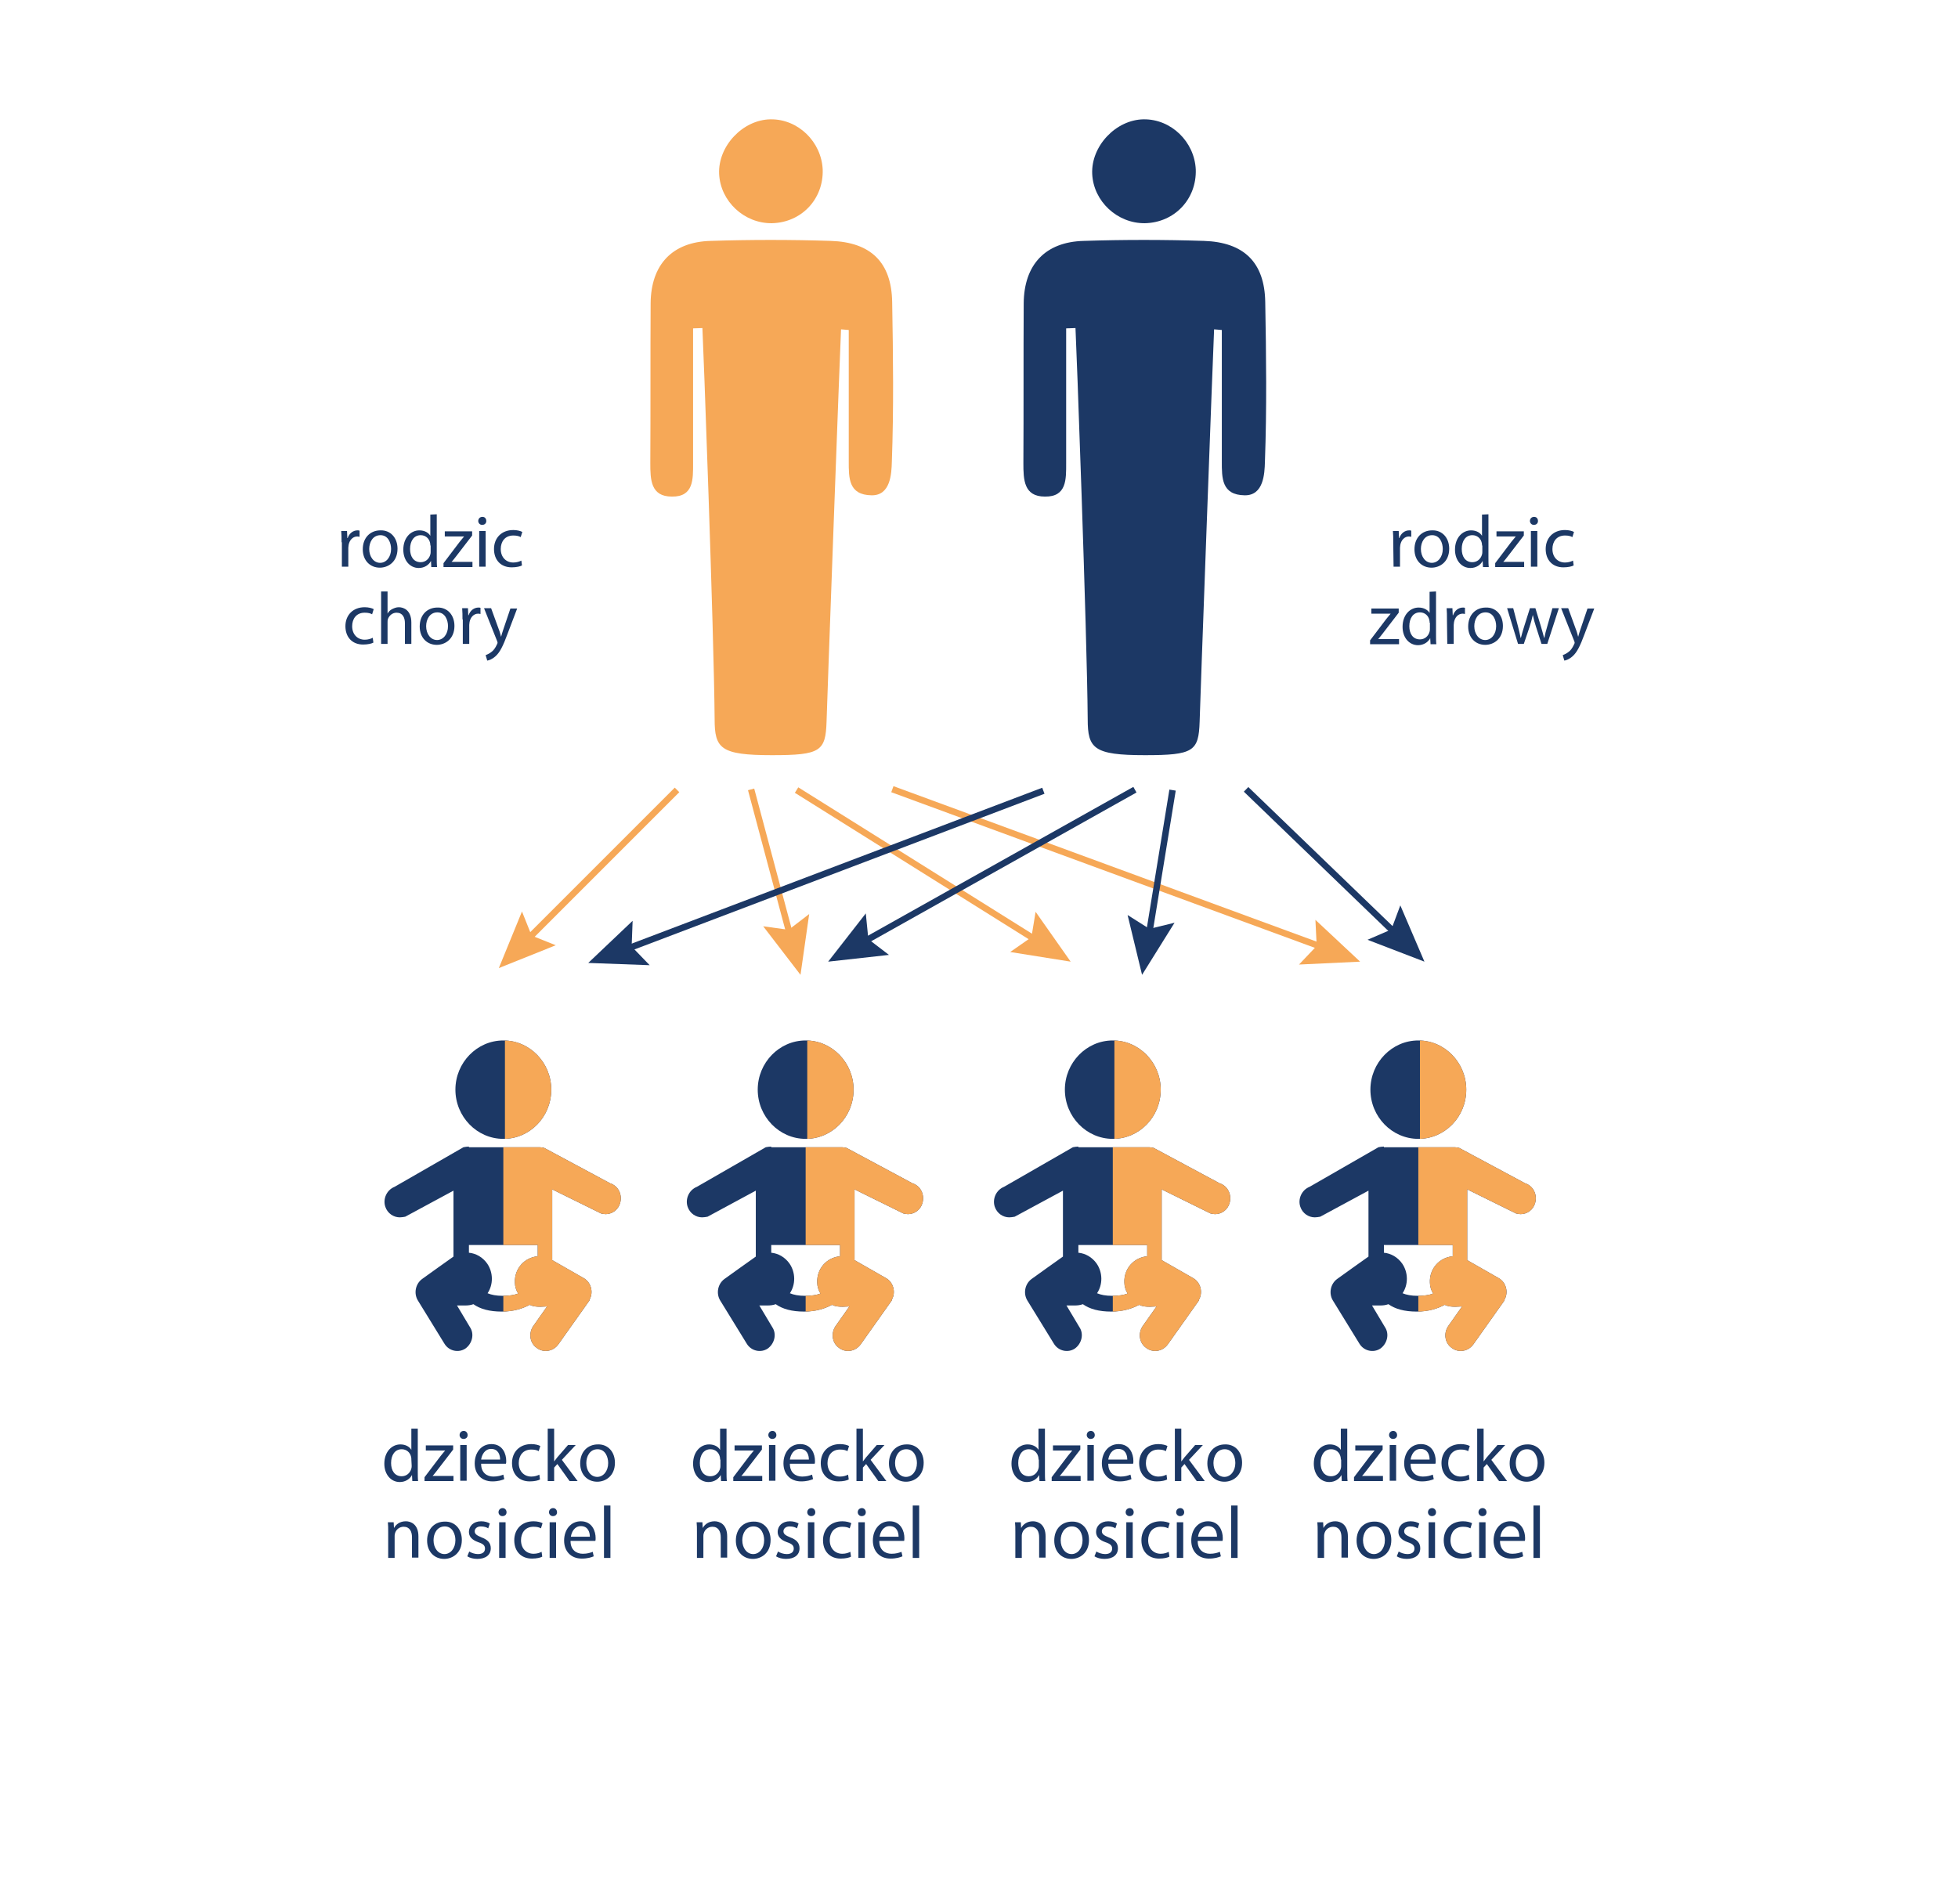 <?xml version="1.0" encoding="utf-8"?>
<!-- Generator: Adobe Illustrator 27.3.1, SVG Export Plug-In . SVG Version: 6.00 Build 0)  -->
<svg version="1.1" id="Warstwa_1" xmlns="http://www.w3.org/2000/svg" xmlns:xlink="http://www.w3.org/1999/xlink" x="0px" y="0px"
	 viewBox="0 0 608.8 592.1" style="enable-background:new 0 0 608.8 592.1;" xml:space="preserve">
<style type="text/css">
	.st0{fill:#FFFFFF;}
	.st1{fill:#F6A857;}
	.st2{fill:#1C3865;}
	.st3{clip-path:url(#SVGID_00000010276399738262394220000001370528502219037626_);fill:#F6A857;}
	.st4{clip-path:url(#SVGID_00000171684785786820486090000007014011484607438498_);fill:#F6A857;}
	.st5{clip-path:url(#SVGID_00000076565214407423612300000004260264950629958841_);fill:#F6A857;}
	.st6{clip-path:url(#SVGID_00000005248487569680637030000012166644513859986065_);fill:#F6A857;}
	.st7{clip-path:url(#SVGID_00000170976580397645632180000003361214438933906602_);fill:#F6A857;}
	.st8{clip-path:url(#SVGID_00000079456985730675016400000005272657429270272658_);fill:#F6A857;}
	.st9{clip-path:url(#SVGID_00000108280443928595861430000013831455973788639616_);fill:#F6A857;}
	.st10{clip-path:url(#SVGID_00000116919886909717763810000012427458078546071738_);fill:#F6A857;}
</style>
<rect class="st0" width="608.8" height="592.1"/>
<path class="st1" d="M215.5,102.1c0,14,0,28,0,41.9c0,5,0.2,10.5-6.6,10.4c-6.6,0-6.7-5.3-6.7-10.4c0.1-16.6,0-33.1,0.1-49.7
	c0.1-12,6.7-19.1,18.7-19.4c12.4-0.4,24.9-0.4,37.3,0c12.5,0.4,18.9,6.7,19.1,19c0.3,16.6,0.5,33.2-0.1,49.7
	c-0.1,3.7-0.4,10.5-6.3,10.4c-7.2-0.1-7.1-5.4-7.1-10.6c0-13.6,0-27.2,0-40.8c-0.8-0.1-1.6-0.1-2.4-0.2c-0.2,3.1-4.5,120.1-4.5,122
	c-0.3,9.2-1.9,10.4-17,10.4c-16,0-17.8-2.1-17.8-11.2c-0.2-26.8-3.6-118.7-3.8-121.6C217.4,102,216.5,102.1,215.5,102.1z"/>
<path class="st1" d="M240,69.4c-8.6,0.1-16-6.8-16.4-15.3c-0.4-8.7,7.4-16.9,16-17c8.6-0.1,15.8,7,16.2,15.6
	C256.1,61.9,249.2,69.2,240,69.4z"/>
<g>
	
		<rect x="409.9" y="235.6" transform="matrix(0.694 -0.72 0.72 0.694 -67.355 377.77)" class="st2" width="2" height="65.1"/>
	<g>
		<polygon class="st2" points="425.2,292.2 432.6,289 435.4,281.5 442.9,299 		"/>
	</g>
</g>
<g>
	
		<rect x="343.6" y="198.7" transform="matrix(0.345 -0.939 0.939 0.345 -28.003 500.402)" class="st1" width="2" height="143.1"/>
	<g>
		<polygon class="st1" points="403.9,299.9 409.4,294.1 409,286 422.9,299 		"/>
	</g>
</g>
<g>
	
		<rect x="284.1" y="224.8" transform="matrix(0.531 -0.848 0.848 0.531 -94.339 368.046)" class="st1" width="2" height="88.9"/>
	<g>
		<polygon class="st1" points="314.1,296 320.7,291.4 322,283.5 332.9,299 		"/>
	</g>
</g>
<g>
	<rect x="337.6" y="267.4" transform="matrix(0.161 -0.987 0.987 0.161 37.866 581.36)" class="st2" width="46.3" height="2"/>
	<g>
		<polygon class="st2" points="350.6,284.5 357.4,288.8 365.2,286.9 355.1,303.1 		"/>
	</g>
</g>
<g>
	
		<rect x="261.7" y="268.4" transform="matrix(0.872 -0.489 0.489 0.872 -92.079 186.263)" class="st2" width="97.5" height="2"/>
	<g>
		<polygon class="st2" points="269.2,284 270,292 276.4,296.9 257.5,299 		"/>
	</g>
</g>
<g>
	
		<rect x="153.8" y="268.1" transform="matrix(0.707 -0.707 0.707 0.707 -135.495 211.098)" class="st1" width="66.5" height="2"/>
	<g>
		<polygon class="st1" points="162.3,283.4 165.3,290.9 172.8,293.9 155.1,301 		"/>
	</g>
</g>
<g>
	
		<rect x="238.7" y="244.7" transform="matrix(0.966 -0.258 0.258 0.966 -61.143 70.898)" class="st1" width="2" height="47.6"/>
	<g>
		<polygon class="st1" points="237.3,288 245.2,289.1 251.6,284.2 248.9,303.1 		"/>
	</g>
</g>
<g>
	
		<rect x="189.5" y="269.4" transform="matrix(0.935 -0.355 0.355 0.935 -79.195 109.831)" class="st2" width="139.5" height="2"/>
	<g>
		<polygon class="st2" points="196.7,286.3 196.4,294.3 202,300.1 182.9,299.4 		"/>
	</g>
</g>
<g>
	<path class="st2" d="M331.1,338.8c0,8.4,6.7,15.3,14.9,15.3s14.9-6.8,14.9-15.3c0-8.4-6.7-15.3-14.9-15.3S331.1,330.4,331.1,338.8"
		/>
	<path class="st2" d="M341.1,402.1c1.8-2.7,1.8-6.4-0.1-9.2c-1.4-2-3.5-3.2-5.7-3.4v-2.4h21.4v3.1v0.4c-4.2,0.4-7.3,3.9-7.1,8.2
		c0,1.2,0.4,2.4,1,3.4c-1.3,0.5-3,0.7-4.8,0.7C343.8,402.9,342.3,402.6,341.1,402.1 M335.3,356.5c-0.6,0-1.1,0.1-1.7,0.2L312.2,369
		c-2.5,1-3.7,3.8-2.9,6.2c0.7,2.1,2.6,3.3,4.5,3.3c0.6,0,1.1-0.1,1.7-0.2l15-8.1v20.5c-0.2,0.1-9.8,7-9.8,7c-2,1.5-2.6,4.4-1.3,6.6
		l8.3,13.5c1.4,2.3,4.4,2.9,6.5,1.5c2.1-1.5,2.9-4.5,1.4-6.7l-4-6.7h2.6c0.8,0,1.7-0.1,2.5-0.4c2.1,1.5,5,2.3,8.8,2.3
		c3.6,0,6.4-0.9,8.7-2.1c1,0.5,2.1,0.6,3.3,0.6l2.1-0.1l-4.3,6.1c-1.5,2.2-1.1,5.3,1.1,6.8c2.1,1.6,5.1,1.1,6.7-1.1l9.5-13.4
		c0.1-0.1,0.2-0.2,0.2-0.5c1.3-2.3,0.5-5.4-1.8-6.7l-9.8-5.6v-22l15.2,7.5c0.5,0.1,1,0.2,1.4,0.2c2,0,3.9-1.3,4.5-3.4
		c0.8-2.7-0.6-5.4-3.1-6.2l-20.5-11c-0.5-0.1-1-0.2-1.4-0.2h-22V356.5z"/>
	<g>
		<g>
			<defs>
				<path id="SVGID_1_" d="M331.1,338.8c0,8.4,6.7,15.3,14.9,15.3s14.9-6.8,14.9-15.3c0-8.4-6.7-15.3-14.9-15.3
					S331.1,330.4,331.1,338.8"/>
			</defs>
			<clipPath id="SVGID_00000000225054270006866230000004940096470204944298_">
				<use xlink:href="#SVGID_1_"  style="overflow:visible;"/>
			</clipPath>
			
				<rect x="346.5" y="322.6" style="clip-path:url(#SVGID_00000000225054270006866230000004940096470204944298_);fill:#F6A857;" width="17.9" height="32.5"/>
		</g>
	</g>
	<g>
		<g>
			<defs>
				<rect id="SVGID_00000171683849828882564640000018446012162816886171_" x="346" y="354.1" width="39.6" height="66"/>
			</defs>
			<clipPath id="SVGID_00000041263082845302499080000008252396169058394260_">
				<use xlink:href="#SVGID_00000171683849828882564640000018446012162816886171_"  style="overflow:visible;"/>
			</clipPath>
			<path style="clip-path:url(#SVGID_00000041263082845302499080000008252396169058394260_);fill:#F6A857;" d="M341.1,402.1
				c1.8-2.7,1.8-6.4-0.1-9.2c-1.4-2-3.5-3.2-5.7-3.4v-2.4h21.4v3.1v0.4c-4.2,0.4-7.3,3.9-7.1,8.2c0,1.2,0.4,2.4,1,3.4
				c-1.3,0.5-3,0.7-4.8,0.7C343.8,402.9,342.3,402.6,341.1,402.1 M335.3,356.5c-0.6,0-1.1,0.1-1.7,0.2L312.2,369
				c-2.5,1-3.7,3.8-2.9,6.2c0.7,2.1,2.6,3.3,4.5,3.3c0.6,0,1.1-0.1,1.7-0.2l15-8.1v20.5c-0.2,0.1-9.8,7-9.8,7
				c-2,1.5-2.6,4.4-1.3,6.6l8.3,13.5c1.4,2.3,4.4,2.9,6.5,1.5c2.1-1.5,2.9-4.5,1.4-6.7l-4-6.7h2.6c0.8,0,1.7-0.1,2.5-0.4
				c2.1,1.5,5,2.3,8.8,2.3c3.6,0,6.4-0.9,8.7-2.1c1,0.5,2.1,0.6,3.3,0.6l2.1-0.1l-4.3,6.1c-1.5,2.2-1.1,5.3,1.1,6.8
				c2.1,1.6,5.1,1.1,6.7-1.1l9.5-13.4c0.1-0.1,0.2-0.2,0.2-0.5c1.3-2.3,0.5-5.4-1.8-6.7l-9.8-5.6v-22l15.2,7.5
				c0.5,0.1,1,0.2,1.4,0.2c2,0,3.9-1.3,4.5-3.4c0.8-2.7-0.6-5.4-3.1-6.2l-20.5-11c-0.5-0.1-1-0.2-1.4-0.2h-22V356.5z"/>
		</g>
	</g>
</g>
<g>
	<path class="st2" d="M235.6,338.8c0,8.4,6.7,15.3,14.9,15.3c8.2,0,14.9-6.8,14.9-15.3c0-8.4-6.7-15.3-14.9-15.3
		C242.3,323.5,235.6,330.4,235.6,338.8"/>
	<path class="st2" d="M245.6,402.1c1.8-2.7,1.8-6.4-0.1-9.2c-1.4-2-3.5-3.2-5.7-3.4v-2.4h21.4v3.1v0.4c-4.2,0.4-7.3,3.9-7.1,8.2
		c0,1.2,0.4,2.4,1,3.4c-1.3,0.5-3,0.7-4.8,0.7C248.3,402.9,246.8,402.6,245.6,402.1 M239.8,356.5c-0.6,0-1.1,0.1-1.7,0.2L216.7,369
		c-2.5,1-3.7,3.8-2.9,6.2c0.7,2.1,2.6,3.3,4.5,3.3c0.6,0,1.1-0.1,1.7-0.2l15-8.1v20.5c-0.2,0.1-9.8,7-9.8,7c-2,1.5-2.6,4.4-1.3,6.6
		l8.3,13.5c1.4,2.3,4.4,2.9,6.5,1.5c2.1-1.5,2.9-4.5,1.4-6.7l-4-6.7h2.6c0.8,0,1.7-0.1,2.5-0.4c2.1,1.5,5,2.3,8.8,2.3
		c3.6,0,6.4-0.9,8.7-2.1c1,0.5,2.1,0.6,3.3,0.6l2.1-0.1l-4.3,6.1c-1.5,2.2-1.1,5.3,1.1,6.8c2.1,1.6,5.1,1.1,6.7-1.1l9.5-13.4
		c0.1-0.1,0.2-0.2,0.2-0.5c1.3-2.3,0.5-5.4-1.8-6.7l-9.8-5.6v-22l15.2,7.5c0.5,0.1,1,0.2,1.4,0.2c2,0,3.9-1.3,4.5-3.4
		c0.8-2.7-0.6-5.4-3.1-6.2l-20.5-11c-0.5-0.1-1-0.2-1.4-0.2h-22V356.5z"/>
	<g>
		<g>
			<defs>
				<path id="SVGID_00000093165203963873457270000006036630120386707369_" d="M235.6,338.8c0,8.4,6.7,15.3,14.9,15.3
					c8.2,0,14.9-6.8,14.9-15.3c0-8.4-6.7-15.3-14.9-15.3C242.3,323.5,235.6,330.4,235.6,338.8"/>
			</defs>
			<clipPath id="SVGID_00000160894905029976681140000008130107274142345657_">
				<use xlink:href="#SVGID_00000093165203963873457270000006036630120386707369_"  style="overflow:visible;"/>
			</clipPath>
			
				<rect x="251" y="322.6" style="clip-path:url(#SVGID_00000160894905029976681140000008130107274142345657_);fill:#F6A857;" width="17.9" height="32.5"/>
		</g>
	</g>
	<g>
		<g>
			<defs>
				<rect id="SVGID_00000070811020381412363980000002637898792883220643_" x="250.5" y="354.1" width="39.6" height="66"/>
			</defs>
			<clipPath id="SVGID_00000175306539953502873080000010932876193717196441_">
				<use xlink:href="#SVGID_00000070811020381412363980000002637898792883220643_"  style="overflow:visible;"/>
			</clipPath>
			<path style="clip-path:url(#SVGID_00000175306539953502873080000010932876193717196441_);fill:#F6A857;" d="M245.6,402.1
				c1.8-2.7,1.8-6.4-0.1-9.2c-1.4-2-3.5-3.2-5.7-3.4v-2.4h21.4v3.1v0.4c-4.2,0.4-7.3,3.9-7.1,8.2c0,1.2,0.4,2.4,1,3.4
				c-1.3,0.5-3,0.7-4.8,0.7C248.3,402.9,246.8,402.6,245.6,402.1 M239.8,356.5c-0.6,0-1.1,0.1-1.7,0.2L216.7,369
				c-2.5,1-3.7,3.8-2.9,6.2c0.7,2.1,2.6,3.3,4.5,3.3c0.6,0,1.1-0.1,1.7-0.2l15-8.1v20.5c-0.2,0.1-9.8,7-9.8,7
				c-2,1.5-2.6,4.4-1.3,6.6l8.3,13.5c1.4,2.3,4.4,2.9,6.5,1.5c2.1-1.5,2.9-4.5,1.4-6.7l-4-6.7h2.6c0.8,0,1.7-0.1,2.5-0.4
				c2.1,1.5,5,2.3,8.8,2.3c3.6,0,6.4-0.9,8.7-2.1c1,0.5,2.1,0.6,3.3,0.6l2.1-0.1l-4.3,6.1c-1.5,2.2-1.1,5.3,1.1,6.8
				c2.1,1.6,5.1,1.1,6.7-1.1l9.5-13.4c0.1-0.1,0.2-0.2,0.2-0.5c1.3-2.3,0.5-5.4-1.8-6.7l-9.8-5.6v-22l15.2,7.5
				c0.5,0.1,1,0.2,1.4,0.2c2,0,3.9-1.3,4.5-3.4c0.8-2.7-0.6-5.4-3.1-6.2l-20.5-11c-0.5-0.1-1-0.2-1.4-0.2h-22V356.5z"/>
		</g>
	</g>
</g>
<path class="st2" d="M331.5,102.1c0,14,0,28,0,41.9c0,5,0.2,10.5-6.6,10.4c-6.6,0-6.7-5.3-6.7-10.4c0.1-16.6,0-33.1,0.1-49.7
	c0.1-12,6.7-19.1,18.7-19.4c12.4-0.4,24.9-0.4,37.3,0c12.5,0.4,18.9,6.7,19.1,19c0.3,16.6,0.5,33.2-0.1,49.7
	c-0.1,3.7-0.4,10.5-6.3,10.4c-7.2-0.1-7.1-5.4-7.1-10.6c0-13.6,0-27.2,0-40.8c-0.8-0.1-1.6-0.1-2.4-0.2c-0.2,3.1-4.5,120.1-4.5,122
	c-0.3,9.2-1.9,10.4-17,10.4c-16,0-17.8-2.1-17.8-11.2c-0.2-26.8-3.6-118.7-3.8-121.6C333.4,102,332.5,102.1,331.5,102.1z"/>
<path class="st2" d="M356,69.4c-8.6,0.1-16-6.8-16.4-15.3c-0.4-8.7,7.4-16.9,16-17c8.6-0.1,15.8,7,16.2,15.6
	C372.1,61.9,365.2,69.2,356,69.4z"/>
<g>
	<path class="st2" d="M141.6,338.8c0,8.4,6.7,15.3,14.9,15.3s14.9-6.8,14.9-15.3c0-8.4-6.7-15.3-14.9-15.3S141.6,330.4,141.6,338.8"
		/>
	<path class="st2" d="M151.6,402.1c1.8-2.7,1.8-6.4-0.1-9.2c-1.4-2-3.5-3.2-5.7-3.4v-2.4h21.4v3.1v0.4c-4.2,0.4-7.3,3.9-7.1,8.2
		c0,1.2,0.4,2.4,1,3.4c-1.3,0.5-3,0.7-4.8,0.7C154.3,402.9,152.8,402.6,151.6,402.1 M145.8,356.5c-0.6,0-1.1,0.1-1.7,0.2L122.7,369
		c-2.5,1-3.7,3.8-2.9,6.2c0.7,2.1,2.6,3.3,4.5,3.3c0.6,0,1.1-0.1,1.7-0.2l15-8.1v20.5c-0.2,0.1-9.8,7-9.8,7c-2,1.5-2.6,4.4-1.3,6.6
		l8.3,13.5c1.4,2.3,4.4,2.9,6.5,1.5c2.1-1.5,2.9-4.5,1.4-6.7l-4-6.7h2.6c0.8,0,1.7-0.1,2.5-0.4c2.1,1.5,5,2.3,8.8,2.3
		c3.6,0,6.4-0.9,8.7-2.1c1,0.5,2.1,0.6,3.3,0.6l2.1-0.1l-4.3,6.1c-1.5,2.2-1.1,5.3,1.1,6.8c2.1,1.6,5.1,1.1,6.7-1.1l9.5-13.4
		c0.1-0.1,0.2-0.2,0.2-0.5c1.3-2.3,0.5-5.4-1.8-6.7l-9.8-5.6v-22l15.2,7.5c0.5,0.1,1,0.2,1.4,0.2c2,0,3.9-1.3,4.5-3.4
		c0.8-2.7-0.6-5.4-3.1-6.2l-20.5-11c-0.5-0.1-1-0.2-1.4-0.2h-22V356.5z"/>
	<g>
		<g>
			<defs>
				<path id="SVGID_00000007402123601965245170000011111197238446805912_" d="M141.6,338.8c0,8.4,6.7,15.3,14.9,15.3
					s14.9-6.8,14.9-15.3c0-8.4-6.7-15.3-14.9-15.3S141.6,330.4,141.6,338.8"/>
			</defs>
			<clipPath id="SVGID_00000088828977999729404270000012385962504591239083_">
				<use xlink:href="#SVGID_00000007402123601965245170000011111197238446805912_"  style="overflow:visible;"/>
			</clipPath>
			
				<rect x="157" y="322.6" style="clip-path:url(#SVGID_00000088828977999729404270000012385962504591239083_);fill:#F6A857;" width="17.9" height="32.5"/>
		</g>
	</g>
	<g>
		<g>
			<defs>
				<rect id="SVGID_00000005262067665743089180000008263775909624390050_" x="156.5" y="354.1" width="39.6" height="66"/>
			</defs>
			<clipPath id="SVGID_00000156570513111977572520000009690264764271761850_">
				<use xlink:href="#SVGID_00000005262067665743089180000008263775909624390050_"  style="overflow:visible;"/>
			</clipPath>
			<path style="clip-path:url(#SVGID_00000156570513111977572520000009690264764271761850_);fill:#F6A857;" d="M151.6,402.1
				c1.8-2.7,1.8-6.4-0.1-9.2c-1.4-2-3.5-3.2-5.7-3.4v-2.4h21.4v3.1v0.4c-4.2,0.4-7.3,3.9-7.1,8.2c0,1.2,0.4,2.4,1,3.4
				c-1.3,0.5-3,0.7-4.8,0.7C154.3,402.9,152.8,402.6,151.6,402.1 M145.8,356.5c-0.6,0-1.1,0.1-1.7,0.2L122.7,369
				c-2.5,1-3.7,3.8-2.9,6.2c0.7,2.1,2.6,3.3,4.5,3.3c0.6,0,1.1-0.1,1.7-0.2l15-8.1v20.5c-0.2,0.1-9.8,7-9.8,7
				c-2,1.5-2.6,4.4-1.3,6.6l8.3,13.5c1.4,2.3,4.4,2.9,6.5,1.5c2.1-1.5,2.9-4.5,1.4-6.7l-4-6.7h2.6c0.8,0,1.7-0.1,2.5-0.4
				c2.1,1.5,5,2.3,8.8,2.3c3.6,0,6.4-0.9,8.7-2.1c1,0.5,2.1,0.6,3.3,0.6l2.1-0.1l-4.3,6.1c-1.5,2.2-1.1,5.3,1.1,6.8
				c2.1,1.6,5.1,1.1,6.7-1.1l9.5-13.4c0.1-0.1,0.2-0.2,0.2-0.5c1.3-2.3,0.5-5.4-1.8-6.7l-9.8-5.6v-22l15.2,7.5
				c0.5,0.1,1,0.2,1.4,0.2c2,0,3.9-1.3,4.5-3.4c0.8-2.7-0.6-5.4-3.1-6.2l-20.5-11c-0.5-0.1-1-0.2-1.4-0.2h-22V356.5z"/>
		</g>
	</g>
</g>
<g>
	<path class="st2" d="M426.1,338.8c0,8.4,6.7,15.3,14.9,15.3s14.9-6.8,14.9-15.3c0-8.4-6.7-15.3-14.9-15.3S426.1,330.4,426.1,338.8"
		/>
	<path class="st2" d="M436.1,402.1c1.8-2.7,1.8-6.4-0.1-9.2c-1.4-2-3.5-3.2-5.7-3.4v-2.4h21.4v3.1v0.4c-4.2,0.4-7.3,3.9-7.1,8.2
		c0,1.2,0.4,2.4,1,3.4c-1.3,0.5-3,0.7-4.8,0.7C438.8,402.9,437.3,402.6,436.1,402.1 M430.3,356.5c-0.6,0-1.1,0.1-1.7,0.2L407.2,369
		c-2.5,1-3.7,3.8-2.9,6.2c0.7,2.1,2.6,3.3,4.5,3.3c0.6,0,1.1-0.1,1.7-0.2l15-8.1v20.5c-0.2,0.1-9.8,7-9.8,7c-2,1.5-2.6,4.4-1.3,6.6
		l8.3,13.5c1.4,2.3,4.4,2.9,6.5,1.5c2.1-1.5,2.9-4.5,1.4-6.7l-4-6.7h2.6c0.8,0,1.7-0.1,2.5-0.4c2.1,1.5,5,2.3,8.8,2.3
		c3.6,0,6.4-0.9,8.7-2.1c1,0.5,2.1,0.6,3.3,0.6l2.1-0.1l-4.3,6.1c-1.5,2.2-1.1,5.3,1.1,6.8c2.1,1.6,5.1,1.1,6.7-1.1l9.5-13.4
		c0.1-0.1,0.2-0.2,0.2-0.5c1.3-2.3,0.5-5.4-1.8-6.7l-9.8-5.6v-22l15.2,7.5c0.5,0.1,1,0.2,1.4,0.2c2,0,3.9-1.3,4.5-3.4
		c0.8-2.7-0.6-5.4-3.1-6.2l-20.5-11c-0.5-0.1-1-0.2-1.4-0.2h-22V356.5z"/>
	<g>
		<g>
			<defs>
				<path id="SVGID_00000156563255730105161140000017038416324526366338_" d="M426.1,338.8c0,8.4,6.7,15.3,14.9,15.3
					s14.9-6.8,14.9-15.3c0-8.4-6.7-15.3-14.9-15.3S426.1,330.4,426.1,338.8"/>
			</defs>
			<clipPath id="SVGID_00000065775066227921981500000005327452104444387724_">
				<use xlink:href="#SVGID_00000156563255730105161140000017038416324526366338_"  style="overflow:visible;"/>
			</clipPath>
			
				<rect x="441.5" y="322.6" style="clip-path:url(#SVGID_00000065775066227921981500000005327452104444387724_);fill:#F6A857;" width="17.9" height="32.5"/>
		</g>
	</g>
	<g>
		<g>
			<defs>
				<rect id="SVGID_00000176756306154433482300000008300462248452764584_" x="441" y="354.1" width="39.6" height="66"/>
			</defs>
			<clipPath id="SVGID_00000036936628351769412080000003253195180937836965_">
				<use xlink:href="#SVGID_00000176756306154433482300000008300462248452764584_"  style="overflow:visible;"/>
			</clipPath>
			<path style="clip-path:url(#SVGID_00000036936628351769412080000003253195180937836965_);fill:#F6A857;" d="M436.1,402.1
				c1.8-2.7,1.8-6.4-0.1-9.2c-1.4-2-3.5-3.2-5.7-3.4v-2.4h21.4v3.1v0.4c-4.2,0.4-7.3,3.9-7.1,8.2c0,1.2,0.4,2.4,1,3.4
				c-1.3,0.5-3,0.7-4.8,0.7C438.8,402.9,437.3,402.6,436.1,402.1 M430.3,356.5c-0.6,0-1.1,0.1-1.7,0.2L407.2,369
				c-2.5,1-3.7,3.8-2.9,6.2c0.7,2.1,2.6,3.3,4.5,3.3c0.6,0,1.1-0.1,1.7-0.2l15-8.1v20.5c-0.2,0.1-9.8,7-9.8,7
				c-2,1.5-2.6,4.4-1.3,6.6l8.3,13.5c1.4,2.3,4.4,2.9,6.5,1.5c2.1-1.5,2.9-4.5,1.4-6.7l-4-6.7h2.6c0.8,0,1.7-0.1,2.5-0.4
				c2.1,1.5,5,2.3,8.8,2.3c3.6,0,6.4-0.9,8.7-2.1c1,0.5,2.1,0.6,3.3,0.6l2.1-0.1l-4.3,6.1c-1.5,2.2-1.1,5.3,1.1,6.8
				c2.1,1.6,5.1,1.1,6.7-1.1l9.5-13.4c0.1-0.1,0.2-0.2,0.2-0.5c1.3-2.3,0.5-5.4-1.8-6.7l-9.8-5.6v-22l15.2,7.5
				c0.5,0.1,1,0.2,1.4,0.2c2,0,3.9-1.3,4.5-3.4c0.8-2.7-0.6-5.4-3.1-6.2l-20.5-11c-0.5-0.1-1-0.2-1.4-0.2h-22V356.5z"/>
		</g>
	</g>
</g>
<g>
	<g>
		<path class="st2" d="M225.9,444.1v13.5c0,1,0,2.1,0.1,2.9h-1.8l-0.1-1.9l0,0c-0.6,1.2-2,2.2-3.8,2.2c-2.7,0-4.8-2.3-4.8-5.7
			c0-3.7,2.3-6,5-6c1.7,0,2.9,0.8,3.4,1.7l0,0v-6.6h2V444.1z M223.9,453.8c0-0.3,0-0.6-0.1-0.9c-0.3-1.3-1.4-2.3-2.9-2.3
			c-2.1,0-3.3,1.8-3.3,4.3c0,2.3,1.1,4.1,3.3,4.1c1.4,0,2.6-0.9,3-2.4c0.1-0.3,0.1-0.6,0.1-0.9v-1.9H223.9z"/>
		<path class="st2" d="M228,459.3l5-6.6c0.5-0.6,0.9-1.1,1.4-1.7l0,0h-6v-1.6h8.5v1.3l-5,6.5c-0.5,0.6-0.9,1.2-1.4,1.7l0,0h6.5v1.6
			h-9V459.3z"/>
		<path class="st2" d="M241.4,446.2c0,0.7-0.5,1.2-1.3,1.2c-0.7,0-1.2-0.6-1.2-1.2c0-0.7,0.5-1.3,1.3-1.3
			C240.9,444.9,241.4,445.5,241.4,446.2z M239.1,460.4v-11.1h2v11.1H239.1z"/>
		<path class="st2" d="M245.6,455.2c0,2.7,1.8,3.9,3.8,3.9c1.4,0,2.3-0.3,3.1-0.6l0.3,1.4c-0.7,0.3-1.9,0.7-3.7,0.7
			c-3.4,0-5.5-2.3-5.5-5.6s2-6,5.2-6c3.6,0,4.6,3.2,4.6,5.2c0,0.4,0,0.7-0.1,0.9h-7.7V455.2z M251.5,453.8c0-1.3-0.5-3.3-2.8-3.3
			c-2,0-2.9,1.9-3.1,3.3H251.5z"/>
		<path class="st2" d="M263.9,460c-0.5,0.3-1.7,0.6-3.2,0.6c-3.4,0-5.5-2.3-5.5-5.7c0-3.4,2.3-5.9,6-5.9c1.2,0,2.3,0.3,2.8,0.6
			l-0.5,1.6c-0.5-0.3-1.2-0.5-2.3-0.5c-2.6,0-3.9,1.9-3.9,4.2c0,2.6,1.7,4.2,3.9,4.2c1.1,0,1.9-0.3,2.5-0.6L263.9,460z"/>
		<path class="st2" d="M268.3,454.4L268.3,454.4c0.3-0.4,0.7-0.9,1-1.3l3.3-3.8h2.4l-4.3,4.6l4.9,6.6h-2.5l-3.8-5.3l-1,1.1v4.2h-2
			v-16.3h2V454.4z"/>
		<path class="st2" d="M287.2,454.8c0,4.1-2.9,5.9-5.5,5.9c-3,0-5.3-2.2-5.3-5.7c0-3.7,2.4-5.9,5.5-5.9
			C285,449,287.2,451.4,287.2,454.8z M278.3,454.9c0,2.4,1.4,4.3,3.4,4.3c1.9,0,3.4-1.8,3.4-4.3c0-1.9-0.9-4.3-3.3-4.3
			S278.3,452.8,278.3,454.9z"/>
		<path class="st2" d="M216.7,476.3c0-1.1,0-2.1-0.1-3h1.8l0.1,1.8l0,0c0.6-1.1,1.8-2.1,3.7-2.1c1.5,0,3.9,0.9,3.9,4.7v6.6h-2V478
			c0-1.8-0.7-3.3-2.6-3.3c-1.3,0-2.4,0.9-2.7,2.1c-0.1,0.3-0.1,0.6-0.1,0.9v6.7h-2L216.7,476.3L216.7,476.3z"/>
		<path class="st2" d="M239.6,478.8c0,4.1-2.9,5.9-5.5,5.9c-3,0-5.3-2.2-5.3-5.7c0-3.7,2.4-5.9,5.5-5.9
			C237.4,473,239.6,475.4,239.6,478.8z M230.8,478.9c0,2.4,1.4,4.3,3.4,4.3c1.9,0,3.4-1.8,3.4-4.3c0-1.9-0.9-4.3-3.3-4.3
			S230.8,476.8,230.8,478.9z"/>
		<path class="st2" d="M241.9,482.4c0.6,0.4,1.7,0.8,2.7,0.8c1.5,0,2.2-0.7,2.2-1.7s-0.6-1.5-2.1-2c-2-0.7-2.9-1.8-2.9-3.2
			c0-1.8,1.4-3.3,3.8-3.3c1.1,0,2.1,0.3,2.7,0.7l-0.5,1.5c-0.4-0.3-1.2-0.6-2.3-0.6c-1.2,0-1.9,0.7-1.9,1.5c0,0.9,0.7,1.3,2.1,1.9
			c1.9,0.7,2.9,1.7,2.9,3.4c0,2-1.5,3.3-4.2,3.3c-1.2,0-2.3-0.3-3.1-0.8L241.9,482.4z"/>
		<path class="st2" d="M253.5,470.2c0,0.7-0.5,1.2-1.3,1.2c-0.7,0-1.2-0.6-1.2-1.2c0-0.7,0.5-1.3,1.3-1.3
			C253,468.9,253.5,469.5,253.5,470.2z M251.2,484.4v-11.1h2v11.1H251.2z"/>
		<path class="st2" d="M264.6,484c-0.5,0.3-1.7,0.6-3.2,0.6c-3.4,0-5.5-2.3-5.5-5.7c0-3.4,2.3-5.9,6-5.9c1.2,0,2.3,0.3,2.8,0.6
			l-0.5,1.6c-0.5-0.3-1.2-0.5-2.3-0.5c-2.6,0-3.9,1.9-3.9,4.2c0,2.6,1.7,4.2,3.9,4.2c1.1,0,1.9-0.3,2.5-0.6L264.6,484z"/>
		<path class="st2" d="M269.2,470.2c0,0.7-0.5,1.2-1.3,1.2c-0.7,0-1.2-0.6-1.2-1.2c0-0.7,0.5-1.3,1.3-1.3
			C268.7,468.9,269.2,469.5,269.2,470.2z M266.9,484.4v-11.1h2v11.1H266.9z"/>
		<path class="st2" d="M273.4,479.2c0,2.7,1.8,3.9,3.8,3.9c1.4,0,2.3-0.3,3.1-0.6l0.3,1.4c-0.7,0.3-1.9,0.7-3.7,0.7
			c-3.4,0-5.5-2.3-5.5-5.6s2-6,5.2-6c3.6,0,4.6,3.2,4.6,5.2c0,0.4,0,0.7-0.1,0.9h-7.7V479.2z M279.4,477.8c0-1.3-0.5-3.3-2.8-3.3
			c-2,0-2.9,1.9-3.1,3.3H279.4z"/>
		<path class="st2" d="M283.8,468.1h2v16.3h-2V468.1z"/>
	</g>
</g>
<g>
	<g>
		<path class="st2" d="M324.9,444.1v13.5c0,1,0,2.1,0.1,2.9h-1.8l-0.1-1.9l0,0c-0.6,1.2-2,2.2-3.8,2.2c-2.7,0-4.8-2.3-4.8-5.7
			c0-3.7,2.3-6,5-6c1.7,0,2.9,0.8,3.4,1.7l0,0v-6.6h2V444.1z M322.9,453.8c0-0.3,0-0.6-0.1-0.9c-0.3-1.3-1.4-2.3-2.9-2.3
			c-2.1,0-3.3,1.8-3.3,4.3c0,2.3,1.1,4.1,3.3,4.1c1.4,0,2.6-0.9,3-2.4c0.1-0.3,0.1-0.6,0.1-0.9v-1.9H322.9z"/>
		<path class="st2" d="M327,459.3l5-6.6c0.5-0.6,0.9-1.1,1.4-1.7l0,0h-6v-1.6h8.5v1.3l-5,6.5c-0.5,0.6-0.9,1.2-1.4,1.7l0,0h6.5v1.6
			h-9V459.3z"/>
		<path class="st2" d="M340.4,446.2c0,0.7-0.5,1.2-1.3,1.2c-0.7,0-1.2-0.6-1.2-1.2c0-0.7,0.5-1.3,1.3-1.3
			C339.9,444.9,340.4,445.5,340.4,446.2z M338.1,460.4v-11.1h2v11.1H338.1z"/>
		<path class="st2" d="M344.6,455.2c0,2.7,1.8,3.9,3.8,3.9c1.4,0,2.3-0.3,3.1-0.6l0.3,1.4c-0.7,0.3-1.9,0.7-3.7,0.7
			c-3.4,0-5.5-2.3-5.5-5.6s2-6,5.2-6c3.6,0,4.6,3.2,4.6,5.2c0,0.4,0,0.7-0.1,0.9h-7.7V455.2z M350.5,453.8c0-1.3-0.5-3.3-2.8-3.3
			c-2,0-2.9,1.9-3.1,3.3H350.5z"/>
		<path class="st2" d="M362.9,460c-0.5,0.3-1.7,0.6-3.2,0.6c-3.4,0-5.5-2.3-5.5-5.7c0-3.4,2.3-5.9,6-5.9c1.2,0,2.3,0.3,2.8,0.6
			l-0.5,1.6c-0.5-0.3-1.2-0.5-2.3-0.5c-2.6,0-3.9,1.9-3.9,4.2c0,2.6,1.7,4.2,3.9,4.2c1.1,0,1.9-0.3,2.5-0.6L362.9,460z"/>
		<path class="st2" d="M367.3,454.4L367.3,454.4c0.3-0.4,0.7-0.9,1-1.3l3.3-3.8h2.4l-4.3,4.6l4.9,6.6h-2.5l-3.8-5.3l-1,1.1v4.2h-2
			v-16.3h2V454.4z"/>
		<path class="st2" d="M386.2,454.8c0,4.1-2.9,5.9-5.5,5.9c-3,0-5.3-2.2-5.3-5.7c0-3.7,2.4-5.9,5.5-5.9
			C384,449,386.2,451.4,386.2,454.8z M377.3,454.9c0,2.4,1.4,4.3,3.4,4.3c1.9,0,3.4-1.8,3.4-4.3c0-1.9-0.9-4.3-3.3-4.3
			S377.3,452.8,377.3,454.9z"/>
		<path class="st2" d="M315.7,476.3c0-1.1,0-2.1-0.1-3h1.8l0.1,1.8l0,0c0.6-1.1,1.8-2.1,3.7-2.1c1.5,0,3.9,0.9,3.9,4.7v6.6h-2V478
			c0-1.8-0.7-3.3-2.6-3.3c-1.3,0-2.4,0.9-2.7,2.1c-0.1,0.3-0.1,0.6-0.1,0.9v6.7h-2L315.7,476.3L315.7,476.3z"/>
		<path class="st2" d="M338.6,478.8c0,4.1-2.9,5.9-5.5,5.9c-3,0-5.3-2.2-5.3-5.7c0-3.7,2.4-5.9,5.5-5.9
			C336.4,473,338.6,475.4,338.6,478.8z M329.8,478.9c0,2.4,1.4,4.3,3.4,4.3c1.9,0,3.4-1.8,3.4-4.3c0-1.9-0.9-4.3-3.3-4.3
			S329.8,476.8,329.8,478.9z"/>
		<path class="st2" d="M340.9,482.4c0.6,0.4,1.7,0.8,2.7,0.8c1.5,0,2.2-0.7,2.2-1.7s-0.6-1.5-2.1-2c-2-0.7-2.9-1.8-2.9-3.2
			c0-1.8,1.4-3.3,3.8-3.3c1.1,0,2.1,0.3,2.7,0.7l-0.5,1.5c-0.4-0.3-1.2-0.6-2.3-0.6c-1.2,0-1.9,0.7-1.9,1.5c0,0.9,0.7,1.3,2.1,1.9
			c1.9,0.7,2.9,1.7,2.9,3.4c0,2-1.5,3.3-4.2,3.3c-1.2,0-2.3-0.3-3.1-0.8L340.9,482.4z"/>
		<path class="st2" d="M352.5,470.2c0,0.7-0.5,1.2-1.3,1.2c-0.7,0-1.2-0.6-1.2-1.2c0-0.7,0.5-1.3,1.3-1.3
			C352,468.9,352.5,469.5,352.5,470.2z M350.2,484.4v-11.1h2v11.1H350.2z"/>
		<path class="st2" d="M363.6,484c-0.5,0.3-1.7,0.6-3.2,0.6c-3.4,0-5.5-2.3-5.5-5.7c0-3.4,2.3-5.9,6-5.9c1.2,0,2.3,0.3,2.8,0.6
			l-0.5,1.6c-0.5-0.3-1.2-0.5-2.3-0.5c-2.6,0-3.9,1.9-3.9,4.2c0,2.6,1.7,4.2,3.9,4.2c1.1,0,1.9-0.3,2.5-0.6L363.6,484z"/>
		<path class="st2" d="M368.2,470.2c0,0.7-0.5,1.2-1.3,1.2c-0.7,0-1.2-0.6-1.2-1.2c0-0.7,0.5-1.3,1.3-1.3
			C367.7,468.9,368.2,469.5,368.2,470.2z M365.9,484.4v-11.1h2v11.1H365.9z"/>
		<path class="st2" d="M372.4,479.2c0,2.7,1.8,3.9,3.8,3.9c1.4,0,2.3-0.3,3.1-0.6l0.3,1.4c-0.7,0.3-1.9,0.7-3.7,0.7
			c-3.4,0-5.5-2.3-5.5-5.6s2-6,5.2-6c3.6,0,4.6,3.2,4.6,5.2c0,0.4,0,0.7-0.1,0.9h-7.7V479.2z M378.4,477.8c0-1.3-0.5-3.3-2.8-3.3
			c-2,0-2.9,1.9-3.1,3.3H378.4z"/>
		<path class="st2" d="M382.8,468.1h2v16.3h-2V468.1z"/>
	</g>
</g>
<g>
	<g>
		<path class="st2" d="M129.9,444.1v13.5c0,1,0,2.1,0.1,2.9h-1.8l-0.1-1.9l0,0c-0.6,1.2-2,2.2-3.8,2.2c-2.7,0-4.8-2.3-4.8-5.7
			c0-3.7,2.3-6,5-6c1.7,0,2.9,0.8,3.4,1.7l0,0v-6.6h2V444.1z M127.9,453.8c0-0.3,0-0.6-0.1-0.9c-0.3-1.3-1.4-2.3-2.9-2.3
			c-2.1,0-3.3,1.8-3.3,4.3c0,2.3,1.1,4.1,3.3,4.1c1.4,0,2.6-0.9,3-2.4c0.1-0.3,0.1-0.6,0.1-0.9L127.9,453.8L127.9,453.8z"/>
		<path class="st2" d="M132,459.3l5-6.6c0.5-0.6,0.9-1.1,1.4-1.7l0,0h-6v-1.6h8.5v1.3l-5,6.5c-0.5,0.6-0.9,1.2-1.4,1.7l0,0h6.5v1.6
			h-9V459.3z"/>
		<path class="st2" d="M145.4,446.2c0,0.7-0.5,1.2-1.3,1.2c-0.7,0-1.2-0.6-1.2-1.2c0-0.7,0.5-1.3,1.3-1.3
			C144.9,444.9,145.4,445.5,145.4,446.2z M143.1,460.4v-11.1h2v11.1H143.1z"/>
		<path class="st2" d="M149.6,455.2c0,2.7,1.8,3.9,3.8,3.9c1.4,0,2.3-0.3,3.1-0.6l0.3,1.4c-0.7,0.3-1.9,0.7-3.7,0.7
			c-3.4,0-5.5-2.3-5.5-5.6s2-6,5.2-6c3.6,0,4.6,3.2,4.6,5.2c0,0.4,0,0.7-0.1,0.9h-7.7V455.2z M155.5,453.8c0-1.3-0.5-3.3-2.8-3.3
			c-2,0-2.9,1.9-3.1,3.3H155.5z"/>
		<path class="st2" d="M167.9,460c-0.5,0.3-1.7,0.6-3.2,0.6c-3.4,0-5.5-2.3-5.5-5.7c0-3.4,2.3-5.9,6-5.9c1.2,0,2.3,0.3,2.8,0.6
			l-0.5,1.6c-0.5-0.3-1.2-0.5-2.3-0.5c-2.6,0-3.9,1.9-3.9,4.2c0,2.6,1.7,4.2,3.9,4.2c1.1,0,1.9-0.3,2.5-0.6L167.9,460z"/>
		<path class="st2" d="M172.3,454.4L172.3,454.4c0.3-0.4,0.7-0.9,1-1.3l3.3-3.8h2.4l-4.3,4.6l4.9,6.6h-2.5l-3.8-5.3l-1,1.1v4.2h-2
			v-16.3h2L172.3,454.4L172.3,454.4z"/>
		<path class="st2" d="M191.2,454.8c0,4.1-2.9,5.9-5.5,5.9c-3,0-5.3-2.2-5.3-5.7c0-3.7,2.4-5.9,5.5-5.9
			C189,449,191.2,451.4,191.2,454.8z M182.3,454.9c0,2.4,1.4,4.3,3.4,4.3c1.9,0,3.4-1.8,3.4-4.3c0-1.9-0.9-4.3-3.3-4.3
			S182.3,452.8,182.3,454.9z"/>
		<path class="st2" d="M120.7,476.3c0-1.1,0-2.1-0.1-3h1.8l0.1,1.8l0,0c0.6-1.1,1.8-2.1,3.7-2.1c1.5,0,3.9,0.9,3.9,4.7v6.6h-2V478
			c0-1.8-0.7-3.3-2.6-3.3c-1.3,0-2.4,0.9-2.7,2.1c-0.1,0.3-0.1,0.6-0.1,0.9v6.7h-2V476.3z"/>
		<path class="st2" d="M143.6,478.8c0,4.1-2.9,5.9-5.5,5.9c-3,0-5.3-2.2-5.3-5.7c0-3.7,2.4-5.9,5.5-5.9
			C141.4,473,143.6,475.4,143.6,478.8z M134.8,478.9c0,2.4,1.4,4.3,3.4,4.3c1.9,0,3.4-1.8,3.4-4.3c0-1.9-0.9-4.3-3.3-4.3
			S134.8,476.8,134.8,478.9z"/>
		<path class="st2" d="M145.9,482.4c0.6,0.4,1.7,0.8,2.7,0.8c1.5,0,2.2-0.7,2.2-1.7s-0.6-1.5-2.1-2c-2-0.7-2.9-1.8-2.9-3.2
			c0-1.8,1.4-3.3,3.8-3.3c1.1,0,2.1,0.3,2.7,0.7l-0.5,1.5c-0.4-0.3-1.2-0.6-2.3-0.6c-1.2,0-1.9,0.7-1.9,1.5c0,0.9,0.7,1.3,2.1,1.9
			c1.9,0.7,2.9,1.7,2.9,3.4c0,2-1.5,3.3-4.2,3.3c-1.2,0-2.3-0.3-3.1-0.8L145.9,482.4z"/>
		<path class="st2" d="M157.5,470.2c0,0.7-0.5,1.2-1.3,1.2c-0.7,0-1.2-0.6-1.2-1.2c0-0.7,0.5-1.3,1.3-1.3
			C157,468.9,157.5,469.5,157.5,470.2z M155.2,484.4v-11.1h2v11.1H155.2z"/>
		<path class="st2" d="M168.6,484c-0.5,0.3-1.7,0.6-3.2,0.6c-3.4,0-5.5-2.3-5.5-5.7c0-3.4,2.3-5.9,6-5.9c1.2,0,2.3,0.3,2.8,0.6
			l-0.5,1.6c-0.5-0.3-1.2-0.5-2.3-0.5c-2.6,0-3.9,1.9-3.9,4.2c0,2.6,1.7,4.2,3.9,4.2c1.1,0,1.9-0.3,2.5-0.6L168.6,484z"/>
		<path class="st2" d="M173.2,470.2c0,0.7-0.5,1.2-1.3,1.2c-0.7,0-1.2-0.6-1.2-1.2c0-0.7,0.5-1.3,1.3-1.3
			C172.7,468.9,173.2,469.5,173.2,470.2z M170.9,484.4v-11.1h2v11.1H170.9z"/>
		<path class="st2" d="M177.4,479.2c0,2.7,1.8,3.9,3.8,3.9c1.4,0,2.3-0.3,3.1-0.6l0.3,1.4c-0.7,0.3-1.9,0.7-3.7,0.7
			c-3.4,0-5.5-2.3-5.5-5.6s2-6,5.2-6c3.6,0,4.6,3.2,4.6,5.2c0,0.4,0,0.7-0.1,0.9h-7.7V479.2z M183.4,477.8c0-1.3-0.5-3.3-2.8-3.3
			c-2,0-2.9,1.9-3.1,3.3H183.4z"/>
		<path class="st2" d="M187.8,468.1h2v16.3h-2V468.1z"/>
	</g>
</g>
<g>
	<g>
		<path class="st2" d="M418.9,444.1v13.5c0,1,0,2.1,0.1,2.9h-1.8l-0.1-1.9l0,0c-0.6,1.2-2,2.2-3.8,2.2c-2.7,0-4.8-2.3-4.8-5.7
			c0-3.7,2.3-6,5-6c1.7,0,2.9,0.8,3.4,1.7l0,0v-6.6h2V444.1z M416.9,453.8c0-0.3,0-0.6-0.1-0.9c-0.3-1.3-1.4-2.3-2.9-2.3
			c-2.1,0-3.3,1.8-3.3,4.3c0,2.3,1.1,4.1,3.3,4.1c1.4,0,2.6-0.9,3-2.4c0.1-0.3,0.1-0.6,0.1-0.9v-1.9H416.9z"/>
		<path class="st2" d="M421,459.3l5-6.6c0.5-0.6,0.9-1.1,1.4-1.7l0,0h-6v-1.6h8.5v1.3l-5,6.5c-0.5,0.6-0.9,1.2-1.4,1.7l0,0h6.5v1.6
			h-9V459.3z"/>
		<path class="st2" d="M434.4,446.2c0,0.7-0.5,1.2-1.3,1.2c-0.7,0-1.2-0.6-1.2-1.2c0-0.7,0.5-1.3,1.3-1.3
			C433.9,444.9,434.4,445.5,434.4,446.2z M432.1,460.4v-11.1h2v11.1H432.1z"/>
		<path class="st2" d="M438.6,455.2c0,2.7,1.8,3.9,3.8,3.9c1.4,0,2.3-0.3,3.1-0.6l0.3,1.4c-0.7,0.3-1.9,0.7-3.7,0.7
			c-3.4,0-5.5-2.3-5.5-5.6s2-6,5.2-6c3.6,0,4.6,3.2,4.6,5.2c0,0.4,0,0.7-0.1,0.9h-7.7V455.2z M444.5,453.8c0-1.3-0.5-3.3-2.8-3.3
			c-2,0-2.9,1.9-3.1,3.3H444.5z"/>
		<path class="st2" d="M456.9,460c-0.5,0.3-1.7,0.6-3.2,0.6c-3.4,0-5.5-2.3-5.5-5.7c0-3.4,2.3-5.9,6-5.9c1.2,0,2.3,0.3,2.8,0.6
			l-0.5,1.6c-0.5-0.3-1.2-0.5-2.3-0.5c-2.6,0-3.9,1.9-3.9,4.2c0,2.6,1.7,4.2,3.9,4.2c1.1,0,1.9-0.3,2.5-0.6L456.9,460z"/>
		<path class="st2" d="M461.3,454.4L461.3,454.4c0.3-0.4,0.7-0.9,1-1.3l3.3-3.8h2.4l-4.3,4.6l4.9,6.6h-2.5l-3.8-5.3l-1,1.1v4.2h-2
			v-16.3h2V454.4z"/>
		<path class="st2" d="M480.2,454.8c0,4.1-2.9,5.9-5.5,5.9c-3,0-5.3-2.2-5.3-5.7c0-3.7,2.4-5.9,5.5-5.9
			C478,449,480.2,451.4,480.2,454.8z M471.3,454.9c0,2.4,1.4,4.3,3.4,4.3c1.9,0,3.4-1.8,3.4-4.3c0-1.9-0.9-4.3-3.3-4.3
			S471.3,452.8,471.3,454.9z"/>
		<path class="st2" d="M409.7,476.3c0-1.1,0-2.1-0.1-3h1.8l0.1,1.8l0,0c0.6-1.1,1.8-2.1,3.7-2.1c1.5,0,3.9,0.9,3.9,4.7v6.6h-2V478
			c0-1.8-0.7-3.3-2.6-3.3c-1.3,0-2.4,0.9-2.7,2.1c-0.1,0.3-0.1,0.6-0.1,0.9v6.7h-2L409.7,476.3L409.7,476.3z"/>
		<path class="st2" d="M432.6,478.8c0,4.1-2.9,5.9-5.5,5.9c-3,0-5.3-2.2-5.3-5.7c0-3.7,2.4-5.9,5.5-5.9
			C430.4,473,432.6,475.4,432.6,478.8z M423.8,478.9c0,2.4,1.4,4.3,3.4,4.3c1.9,0,3.4-1.8,3.4-4.3c0-1.9-0.9-4.3-3.3-4.3
			S423.8,476.8,423.8,478.9z"/>
		<path class="st2" d="M434.9,482.4c0.6,0.4,1.7,0.8,2.7,0.8c1.5,0,2.2-0.7,2.2-1.7s-0.6-1.5-2.1-2c-2-0.7-2.9-1.8-2.9-3.2
			c0-1.8,1.4-3.3,3.8-3.3c1.1,0,2.1,0.3,2.7,0.7l-0.5,1.5c-0.4-0.3-1.2-0.6-2.3-0.6c-1.2,0-1.9,0.7-1.9,1.5c0,0.9,0.7,1.3,2.1,1.9
			c1.9,0.7,2.9,1.7,2.9,3.4c0,2-1.5,3.3-4.2,3.3c-1.2,0-2.3-0.3-3.1-0.8L434.9,482.4z"/>
		<path class="st2" d="M446.5,470.2c0,0.7-0.5,1.2-1.3,1.2c-0.7,0-1.2-0.6-1.2-1.2c0-0.7,0.5-1.3,1.3-1.3
			C446,468.9,446.5,469.5,446.5,470.2z M444.2,484.4v-11.1h2v11.1H444.2z"/>
		<path class="st2" d="M457.6,484c-0.5,0.3-1.7,0.6-3.2,0.6c-3.4,0-5.5-2.3-5.5-5.7c0-3.4,2.3-5.9,6-5.9c1.2,0,2.3,0.3,2.8,0.6
			l-0.5,1.6c-0.5-0.3-1.2-0.5-2.3-0.5c-2.6,0-3.9,1.9-3.9,4.2c0,2.6,1.7,4.2,3.9,4.2c1.1,0,1.9-0.3,2.5-0.6L457.6,484z"/>
		<path class="st2" d="M462.2,470.2c0,0.7-0.5,1.2-1.3,1.2c-0.7,0-1.2-0.6-1.2-1.2c0-0.7,0.5-1.3,1.3-1.3
			C461.7,468.9,462.2,469.5,462.2,470.2z M459.9,484.4v-11.1h2v11.1H459.9z"/>
		<path class="st2" d="M466.4,479.2c0,2.7,1.8,3.9,3.8,3.9c1.4,0,2.3-0.3,3.1-0.6l0.3,1.4c-0.7,0.3-1.9,0.7-3.7,0.7
			c-3.4,0-5.5-2.3-5.5-5.6s2-6,5.2-6c3.6,0,4.6,3.2,4.6,5.2c0,0.4,0,0.7-0.1,0.9h-7.7V479.2z M472.4,477.8c0-1.3-0.5-3.3-2.8-3.3
			c-2,0-2.9,1.9-3.1,3.3H472.4z"/>
		<path class="st2" d="M476.8,468.1h2v16.3h-2V468.1z"/>
	</g>
</g>
<g>
	<g>
		<path class="st2" d="M106.2,168.6c0-1.3,0-2.4-0.1-3.5h1.8l0.1,2.2h0.1c0.5-1.5,1.7-2.4,3.1-2.4c0.2,0,0.4,0,0.6,0.1v1.9
			c-0.2,0-0.4-0.1-0.7-0.1c-1.4,0-2.4,1.1-2.7,2.6c0,0.3-0.1,0.6-0.1,0.9v5.9h-2v-7.6H106.2z"/>
		<path class="st2" d="M123.6,170.6c0,4.1-2.9,5.9-5.5,5.9c-3,0-5.3-2.2-5.3-5.7c0-3.7,2.4-5.9,5.5-5.9
			C121.4,164.8,123.6,167.2,123.6,170.6z M114.8,170.7c0,2.4,1.4,4.3,3.4,4.3c1.9,0,3.4-1.8,3.4-4.3c0-1.9-0.9-4.3-3.3-4.3
			S114.8,168.6,114.8,170.7z"/>
		<path class="st2" d="M135.8,159.9v13.5c0,1,0,2.1,0.1,2.9h-1.8l-0.1-1.9l0,0c-0.6,1.2-2,2.2-3.8,2.2c-2.7,0-4.8-2.3-4.8-5.7
			c0-3.7,2.3-6,5-6c1.7,0,2.9,0.8,3.4,1.7l0,0V160L135.8,159.9L135.8,159.9z M133.8,169.6c0-0.3,0-0.6-0.1-0.9
			c-0.3-1.3-1.4-2.3-2.9-2.3c-2.1,0-3.3,1.8-3.3,4.3c0,2.3,1.1,4.1,3.3,4.1c1.4,0,2.6-0.9,3-2.4c0.1-0.3,0.1-0.6,0.1-0.9v-1.9H133.8
			z"/>
		<path class="st2" d="M137.9,175.1l5-6.6c0.5-0.6,0.9-1.1,1.4-1.7l0,0h-6v-1.6h8.5v1.3l-5,6.5c-0.5,0.6-0.9,1.2-1.4,1.7l0,0h6.5
			v1.6h-9V175.1z"/>
		<path class="st2" d="M151.2,162c0,0.7-0.5,1.2-1.3,1.2c-0.7,0-1.2-0.6-1.2-1.2c0-0.7,0.5-1.3,1.3-1.3S151.2,161.3,151.2,162z
			 M149,176.2v-11.1h2v11.1H149z"/>
		<path class="st2" d="M162.3,175.8c-0.5,0.3-1.7,0.6-3.2,0.6c-3.4,0-5.5-2.3-5.5-5.7s2.3-5.9,6-5.9c1.2,0,2.3,0.3,2.8,0.6l-0.5,1.6
			c-0.5-0.3-1.2-0.5-2.3-0.5c-2.6,0-3.9,1.9-3.9,4.2c0,2.6,1.7,4.2,3.9,4.2c1.1,0,1.9-0.3,2.5-0.6L162.3,175.8z"/>
		<path class="st2" d="M116.1,199.8c-0.5,0.3-1.7,0.6-3.2,0.6c-3.4,0-5.5-2.3-5.5-5.7s2.3-5.9,6-5.9c1.2,0,2.3,0.3,2.8,0.6l-0.5,1.6
			c-0.5-0.3-1.2-0.5-2.3-0.5c-2.6,0-3.9,1.9-3.9,4.2c0,2.6,1.7,4.2,3.9,4.2c1.1,0,1.9-0.3,2.5-0.6L116.1,199.8z"/>
		<path class="st2" d="M118.5,183.9h2v6.9l0,0c0.3-0.6,0.8-1.1,1.4-1.4c0.6-0.3,1.3-0.6,2.1-0.6c1.5,0,3.9,0.9,3.9,4.8v6.6h-2v-6.4
			c0-1.8-0.7-3.3-2.6-3.3c-1.3,0-2.3,0.9-2.7,2c-0.1,0.3-0.1,0.6-0.1,1v6.7h-2C118.5,200.2,118.5,183.9,118.5,183.9z"/>
		<path class="st2" d="M141.3,194.6c0,4.1-2.9,5.9-5.5,5.9c-3,0-5.3-2.2-5.3-5.7c0-3.7,2.4-5.9,5.5-5.9
			C139.1,188.8,141.3,191.2,141.3,194.6z M132.5,194.7c0,2.4,1.4,4.3,3.4,4.3c1.9,0,3.4-1.8,3.4-4.3c0-1.9-0.9-4.3-3.3-4.3
			S132.5,192.6,132.5,194.7z"/>
		<path class="st2" d="M143.8,192.6c0-1.3,0-2.4-0.1-3.5h1.8l0.1,2.2h0.1c0.5-1.5,1.7-2.4,3.1-2.4c0.2,0,0.4,0,0.6,0.1v1.9
			c-0.2,0-0.4-0.1-0.7-0.1c-1.4,0-2.4,1.1-2.7,2.6c0,0.3-0.1,0.6-0.1,0.9v5.9h-2v-7.6H143.8z"/>
		<path class="st2" d="M152.7,189.1l2.4,6.6c0.3,0.7,0.5,1.6,0.7,2.3l0,0c0.2-0.7,0.4-1.5,0.7-2.3l2.2-6.5h2.1l-3,7.9
			c-1.4,3.8-2.4,5.8-3.8,7c-1,0.9-2,1.2-2.5,1.3l-0.5-1.7c0.5-0.2,1.2-0.5,1.8-1c0.6-0.4,1.2-1.2,1.7-2.3c0.1-0.2,0.2-0.4,0.2-0.5
			s0-0.3-0.1-0.5l-4.1-10.3H152.7z"/>
	</g>
</g>
<g>
	<g>
		<path class="st2" d="M433.2,168.6c0-1.3,0-2.4-0.1-3.5h1.8l0.1,2.2h0.1c0.5-1.5,1.7-2.4,3.1-2.4c0.2,0,0.4,0,0.6,0.1v1.9
			c-0.2,0-0.4-0.1-0.7-0.1c-1.4,0-2.4,1.1-2.7,2.6c0,0.3-0.1,0.6-0.1,0.9v5.9h-2L433.2,168.6L433.2,168.6z"/>
		<path class="st2" d="M450.6,170.6c0,4.1-2.9,5.9-5.5,5.9c-3,0-5.3-2.2-5.3-5.7c0-3.7,2.4-5.9,5.5-5.9
			C448.4,164.8,450.6,167.2,450.6,170.6z M441.8,170.7c0,2.4,1.4,4.3,3.4,4.3c1.9,0,3.4-1.8,3.4-4.3c0-1.9-0.9-4.3-3.3-4.3
			S441.8,168.6,441.8,170.7z"/>
		<path class="st2" d="M462.8,159.9v13.5c0,1,0,2.1,0.1,2.9h-1.8l-0.1-1.9l0,0c-0.6,1.2-2,2.2-3.8,2.2c-2.7,0-4.8-2.3-4.8-5.7
			c0-3.7,2.3-6,5-6c1.7,0,2.9,0.8,3.4,1.7l0,0V160L462.8,159.9L462.8,159.9z M460.8,169.6c0-0.3,0-0.6-0.1-0.9
			c-0.3-1.3-1.4-2.3-2.9-2.3c-2.1,0-3.3,1.8-3.3,4.3c0,2.3,1.1,4.1,3.3,4.1c1.4,0,2.6-0.9,3-2.4c0.1-0.3,0.1-0.6,0.1-0.9v-1.9H460.8
			z"/>
		<path class="st2" d="M464.9,175.1l5-6.6c0.5-0.6,0.9-1.1,1.4-1.7l0,0h-6v-1.6h8.5v1.3l-5,6.5c-0.5,0.6-0.9,1.2-1.4,1.7l0,0h6.5
			v1.6h-9V175.1z"/>
		<path class="st2" d="M478.2,162c0,0.7-0.5,1.2-1.3,1.2c-0.7,0-1.2-0.6-1.2-1.2c0-0.7,0.5-1.3,1.3-1.3S478.2,161.3,478.2,162z
			 M476,176.2v-11.1h2v11.1H476z"/>
		<path class="st2" d="M489.3,175.8c-0.5,0.3-1.7,0.6-3.2,0.6c-3.4,0-5.5-2.3-5.5-5.7s2.3-5.9,6-5.9c1.2,0,2.3,0.3,2.8,0.6l-0.5,1.6
			c-0.5-0.3-1.2-0.5-2.3-0.5c-2.6,0-3.9,1.9-3.9,4.2c0,2.6,1.7,4.2,3.9,4.2c1.1,0,1.9-0.3,2.5-0.6L489.3,175.8z"/>
		<path class="st2" d="M426,199.1l5-6.6c0.5-0.6,0.9-1.1,1.4-1.7l0,0h-6v-1.6h8.5v1.3l-5,6.5c-0.5,0.6-0.9,1.2-1.4,1.7l0,0h6.5v1.6
			h-9V199.1z"/>
		<path class="st2" d="M446.5,183.9v13.5c0,1,0,2.1,0.1,2.9h-1.8l-0.1-1.9l0,0c-0.6,1.2-2,2.2-3.8,2.2c-2.7,0-4.8-2.3-4.8-5.7
			c0-3.7,2.3-6,5-6c1.7,0,2.9,0.8,3.4,1.7l0,0V184L446.5,183.9L446.5,183.9z M444.5,193.6c0-0.3,0-0.6-0.1-0.9
			c-0.3-1.3-1.4-2.3-2.9-2.3c-2.1,0-3.3,1.8-3.3,4.3c0,2.3,1.1,4.1,3.3,4.1c1.4,0,2.6-0.9,3-2.4c0.1-0.3,0.1-0.6,0.1-0.9v-1.9H444.5
			z"/>
		<path class="st2" d="M449.9,192.6c0-1.3,0-2.4-0.1-3.5h1.8l0.1,2.2h0.1c0.5-1.5,1.7-2.4,3.1-2.4c0.2,0,0.4,0,0.6,0.1v1.9
			c-0.2,0-0.4-0.1-0.7-0.1c-1.4,0-2.4,1.1-2.7,2.6c0,0.3-0.1,0.6-0.1,0.9v5.9h-2L449.9,192.6L449.9,192.6z"/>
		<path class="st2" d="M467.3,194.6c0,4.1-2.9,5.9-5.5,5.9c-3,0-5.3-2.2-5.3-5.7c0-3.7,2.4-5.9,5.5-5.9
			C465.1,188.8,467.3,191.2,467.3,194.6z M458.4,194.7c0,2.4,1.4,4.3,3.4,4.3c1.9,0,3.4-1.8,3.4-4.3c0-1.9-0.9-4.3-3.3-4.3
			S458.4,192.6,458.4,194.7z"/>
		<path class="st2" d="M470.5,189.1l1.5,5.7c0.3,1.2,0.6,2.4,0.8,3.5h0.1c0.3-1.1,0.6-2.3,1-3.5l1.8-5.7h1.7l1.7,5.6
			c0.4,1.3,0.7,2.5,1,3.6h0.1c0.2-1.1,0.5-2.3,0.9-3.6l1.6-5.6h2l-3.6,11.1h-1.8l-1.7-5.3c-0.4-1.2-0.7-2.3-1-3.7l0,0
			c-0.3,1.3-0.6,2.5-1,3.7l-1.8,5.3H472l-3.4-11.1H470.5z"/>
		<path class="st2" d="M487.6,189.1l2.4,6.6c0.3,0.7,0.5,1.6,0.7,2.3l0,0c0.2-0.7,0.4-1.5,0.7-2.3l2.2-6.5h2.1l-3,7.9
			c-1.4,3.8-2.4,5.8-3.8,7c-1,0.9-2,1.2-2.5,1.3l-0.5-1.7c0.5-0.2,1.2-0.5,1.8-1c0.6-0.4,1.2-1.2,1.7-2.3c0.1-0.2,0.2-0.4,0.2-0.5
			s0-0.3-0.1-0.5l-4.1-10.3H487.6z"/>
	</g>
</g>
</svg>
